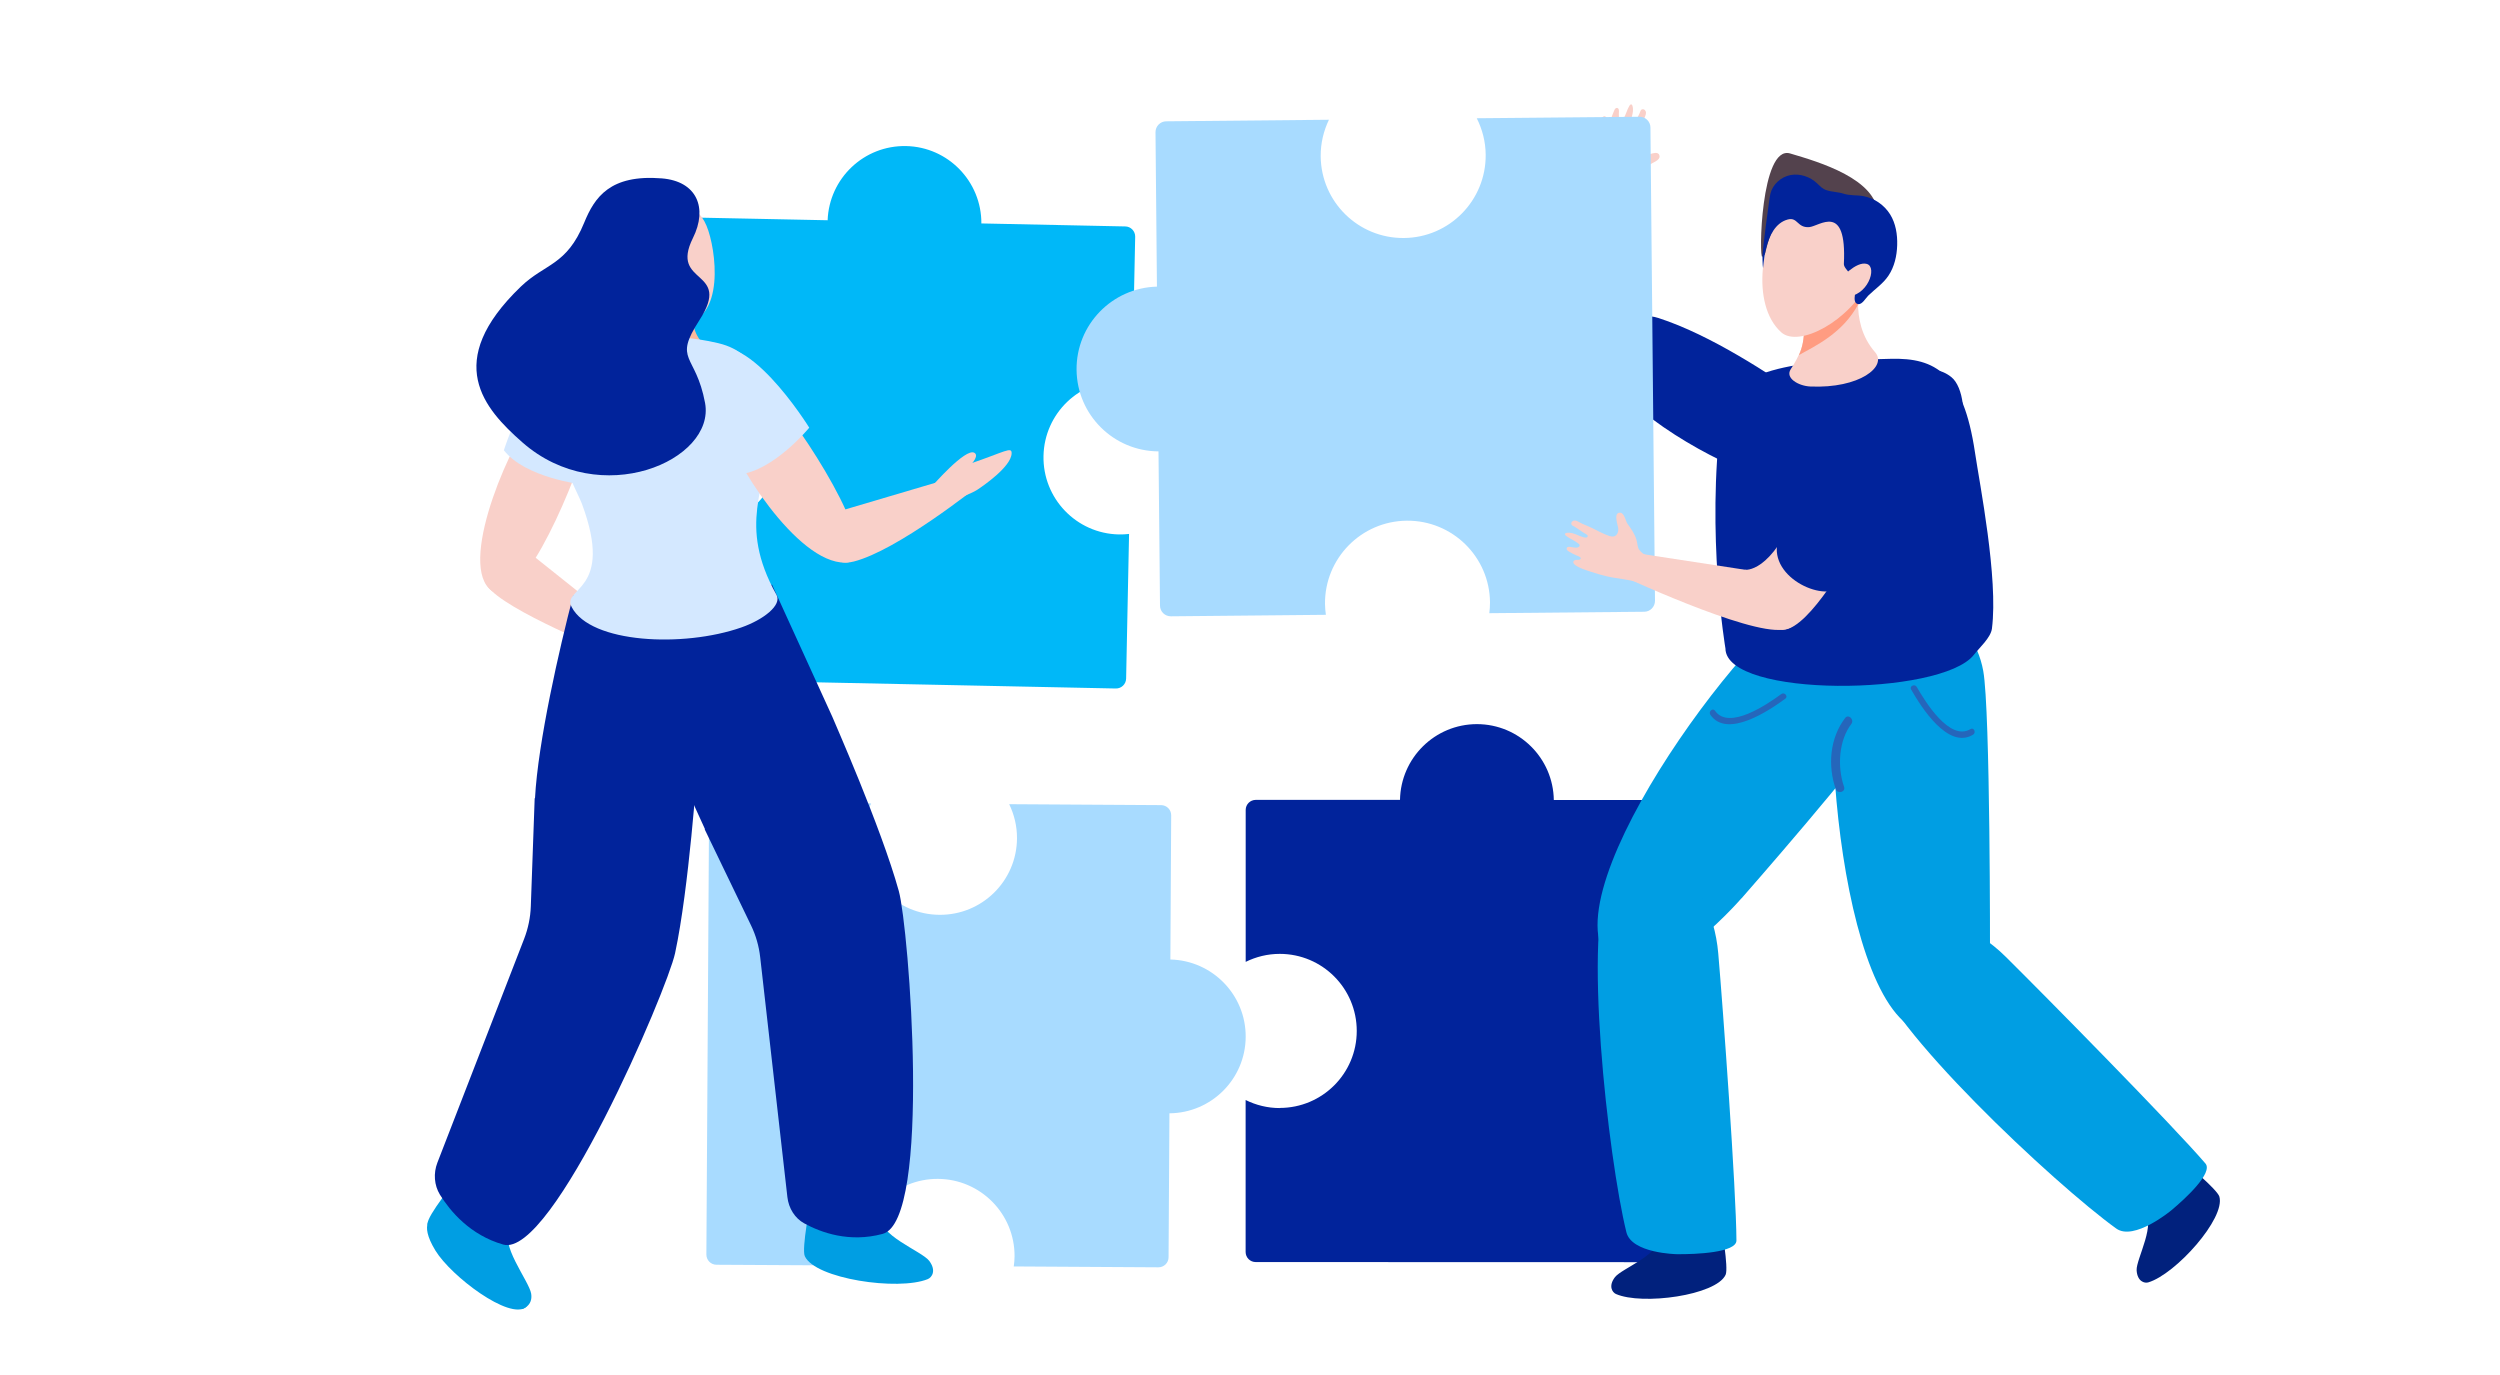 <?xml version="1.0" encoding="UTF-8"?>
<svg id="_レイヤー_2" data-name="レイヤー 2" xmlns="http://www.w3.org/2000/svg" width="400" height="220" xmlns:xlink="http://www.w3.org/1999/xlink" viewBox="0 0 400 220">
  <defs>
    <clipPath id="clippath">
      <rect width="400" height="220" style="fill: none; stroke-width: 0px;"/>
    </clipPath>
  </defs>
  <g id="_レイヤー_1-2" data-name="レイヤー 1">
    <g style="clip-path: url(#clippath);">
      <path d="M138.07,134c.01-1.95.49-3.8,1.32-5.45l-24.32-.14c-.89,0-1.61.71-1.62,1.6l-.43,70.71c0,.9.71,1.63,1.61,1.64l23.15.13c-.06-.53-.11-1.07-.1-1.62.04-6.81,5.59-12.29,12.39-12.25,6.81.04,12.3,5.59,12.26,12.4,0,.55-.06,1.08-.13,1.61l23.15.14c.89,0,1.62-.72,1.62-1.61l.14-23.03c6.71-.06,12.16-5.49,12.2-12.22.04-6.74-5.34-12.23-12.05-12.39l.13-23.07c0-.9-.71-1.62-1.61-1.63l-24.31-.15c.8,1.65,1.26,3.51,1.25,5.46-.04,6.81-5.59,12.29-12.4,12.24-6.81-.04-12.29-5.59-12.25-12.4Z" style="fill: #a8dbff; stroke-width: 0px;"/>
      <path d="M204.76,177.29c-1.95,0-3.81-.47-5.46-1.29v24.32c0,.89.72,1.61,1.61,1.61l70.71.02c.9,0,1.63-.72,1.63-1.62v-23.15c-.53.07-1.07.11-1.62.11-6.81,0-12.32-5.52-12.32-12.32,0-6.81,5.52-12.33,12.33-12.33.55,0,1.08.05,1.61.12v-23.15c0-.89-.72-1.61-1.61-1.61h-23.03c-.1-6.72-5.57-12.13-12.29-12.14-6.74,0-12.2,5.41-12.32,12.12h-23.07c-.9,0-1.62.72-1.62,1.61v24.31c1.64-.81,3.49-1.28,5.45-1.28,6.81,0,12.32,5.52,12.32,12.33,0,6.81-5.52,12.32-12.33,12.32Z" style="fill: #01239b; stroke-width: 0px;"/>
      <path d="M112.16,84.14c-1.95-.04-3.79-.55-5.43-1.4l-.49,24.32c-.02.89.69,1.62,1.58,1.64l70.7,1.46c.9.02,1.64-.69,1.66-1.59l.47-23.14c-.53.06-1.07.09-1.62.08-6.81-.13-12.21-5.77-12.07-12.57.14-6.81,5.77-12.21,12.58-12.07.55.01,1.08.07,1.61.15l.48-23.15c.01-.89-.7-1.63-1.58-1.64l-23.03-.48c.03-6.71-5.32-12.24-12.04-12.38-6.74-.14-12.31,5.16-12.56,11.87l-23.06-.47c-.9-.02-1.63.69-1.65,1.58l-.5,24.31c1.66-.78,3.52-1.21,5.48-1.17,6.81.14,12.21,5.77,12.06,12.57-.13,6.81-5.77,12.21-12.57,12.07Z" style="fill: #00b8f8; stroke-width: 0px;"/>
      <g>
        <path d="M281.98,41.08c-.58.59-.28-17.91,4.43-16.53,4.71,1.39,13.95,4.1,14.08,9.84.13,5.74.26,11.83-3.17,14.26,0,0-2.99-20.15-15.35-7.57Z" style="fill: #53424d; stroke-width: 0px;"/>
        <g>
          <path d="M265.52,63.34c-1.05-.79-14.53-5.78-15.22-10.11-.5-3.14,8.76-7.29,8.76-7.29,0,0-.19,4.34,11.22,7.21,9.62,2.41-4.76,10.2-4.76,10.2Z" style="fill: #ffbe9e; stroke-width: 0px;"/>
          <path d="M250.14,52.02c-.54-7.27,6.22-28.07,6.22-28.07l3.11,3.68-.56,25.03s-8.22,6.63-8.77-.64Z" style="fill: #ffbe9e; stroke-width: 0px;"/>
          <path d="M260.05,28.77c.4-.32,1.03-.41,1.49-.61.92-.4,1.66-1.08,2.38-1.76.4-.38,1.69-.71,1.61-1.41-.12-1.16-2.11-.03-2.63.06-.47.08-1.03-.06-1.24-.49-.14-.28-.09-.62-.02-.93.22-.98.59-1.92.91-2.87.16-.5.29-.99.43-1.5.1-.38.38-.84.38-1.22,0-.3-.26-.63-.6-.55-.3.07-.3.37-.41.6-.24.52-.5,1.04-.77,1.55-.06.11-.25.66-.39.69-.67.14-.18-1.35-.12-1.58.17-.6.32-1.23.11-1.85-.03-.08-.07-.17-.15-.19-.13-.04-.25.08-.32.2-.41.68-.57,1.49-.99,2.15-.07.11-.17.22-.3.21-.52-.04-.4-1.07-.39-1.41,0-.21,0-.48-.21-.57-.13-.06-.29,0-.38.1-.1.1-.15.24-.2.37-.15.39-.34.78-.44,1.18-.05.19-.14.78-.41.77-.05,0-.1-.04-.14-.08-.13-.15-.13-.36-.16-.56-.03-.19-.11-.41-.3-.46-.23-.07-.44.16-.56.38-.41.77-.55,1.68-.72,2.53-.18.9-.32,1.82-.42,2.73-.18,1.72,0,3.5-.34,5.19-.05.26-.11.51-.1.77.03.49.33.93.68,1.28.67.65,1.65,1.04,2.58.91.3-.04.9-.08,1.05-.35.11-.19.05-.62.07-.84.03-.32.06-.63.13-.94.12-.53.37-1.07.85-1.51Z" style="fill: #f9d0c9; stroke-width: 0px;"/>
          <path d="M289.05,63.9c4.2,2.87,7.11,7.14,4.83,10.87-1.29,2.12-6.13,3.29-9.29,2.5-6.07-1.51-19.4-7.8-26.5-15.91-2.6-2.97.83-12.56,7.26-10.48,8.45,2.74,17.78,8.98,23.69,13.02Z" style="fill: #01239b; stroke-width: 0px;"/>
        </g>
        <path d="M349.38,185.85s5.38,4.44,5.72,5.61c1,3.48-6.99,12.4-11.37,13.72-.61.19-1.77-.15-1.87-1.94-.1-1.79,3.38-7.78,1.02-9.49-2.36-1.71,6.5-7.9,6.5-7.9Z" style="fill: #01217d; stroke-width: 0px;"/>
        <path d="M318.4,153.09s.07-39.36-1.08-45.74c-1.69-9.37-12-15.68-21.04-9.47-6.21,4.27-3.09,61.83,10.7,67.06,10.77,4.08,11.42-11.84,11.42-11.84Z" style="fill: #009ee3; stroke-width: 0px;"/>
        <path d="M338.59,196.56c-9.82-7.08-37.08-32.55-38.92-41.78-1.99-9.97,11.69-11.14,21.21-1.73,6.17,6.1,26.8,27.04,31.99,33.11,1.26,1.47-3.14,5.56-5.48,7.51-.06.05-5.97,4.94-8.8,2.89Z" style="fill: #009ee3; stroke-width: 0px;"/>
        <path d="M275.38,195.98s1.22,6.87.72,7.98c-1.5,3.3-13.36,4.92-17.55,3.08-.58-.26-1.25-1.26-.16-2.69,1.09-1.43,7.62-3.74,6.93-6.57-.69-2.83,10.07-1.8,10.07-1.8Z" style="fill: #01217d; stroke-width: 0px;"/>
        <path d="M278.64,143.74s19.95-22.72,23.2-28.33c4.79-8.24,1.02-19.72-9.89-20.85-7.5-.78-42.79,44.85-35.31,58,5.69,10.01,21.99-8.83,21.99-8.83Z" style="fill: #009ee3; stroke-width: 0px;"/>
        <path d="M260.22,197.15c-2.89-11.75-7.14-48.82-2.57-57.04,4.95-8.89,16.12-.91,17.27,12.43.75,8.64,2.88,37.96,2.91,45.94,0,1.94-6.48,2.22-9.52,2.19-.08,0-7.26-.13-8.09-3.52Z" style="fill: #009ee3; stroke-width: 0px;"/>
        <path d="M305.78,110.32c1.6,2.8,5.9,9.66,9.91,7.23.54-.33.13-1.23-.41-.9-3.32,2.02-7.25-4.39-8.6-6.74-.31-.55-1.22-.14-.9.41h0Z" style="fill: #2566bb; stroke-width: 0px;"/>
        <path d="M285.65,111.79c-2.6,1.91-9.32,6.43-11.99,2.58-.36-.52.38-1.18.74-.65,2.22,3.19,8.41-1.06,10.6-2.67.51-.37,1.17.36.65.74h0Z" style="fill: #2566bb; stroke-width: 0px;"/>
        <path d="M296.21,115.84c-1.96,2.56-2.3,6.75-1.16,10.05.29.84-1.04,1.21-1.33.37-1.3-3.75-.96-8.15,1.5-11.38.54-.7,1.52.26.99.96h0Z" style="fill: #2566bb; stroke-width: 0px;"/>
        <path d="M275.38,66.64c1.13-8.85,16.62-8.97,27.16-9.23,7.1-.18,11.57,2.3,13.46,15,.74,5,3.74,20.1,2.71,28.17-.19,1.45-2.01,3.06-2.91,4.21-5.21,6.6-39.67,6.93-39.73-1.04,0,0-3.1-18.2-.68-37.11Z" style="fill: #01239b; stroke-width: 0px;"/>
        <g>
          <path d="M297.91,44.26s-10.17,3.75-9.47,4.52c.71.77-.07,2.65.14,4.32.22,1.82-.71,3.91-2.06,5.97-.95,1.44,1.28,2.69,3.12,2.77,7.91.35,12.36-3.22,10.38-5.48-4.46-5.08-2.11-12.11-2.11-12.11Z" style="fill: #f9d0c9; stroke-width: 0px;"/>
          <path d="M288.59,53.1c-.21-1.68.57-3.55-.14-4.32-.71-.77,10.27-4.82,10.27-4.82,0,0-1.47,2-1.38,4.69-2.54,4.7-6.84,6.66-9.52,8.17.58-1.1.86-3.06.78-3.71Z" style="fill: #ff9c81; stroke-width: 0px;"/>
          <path d="M285.63,33.67c-3.68,3.71-5.67,14.99-.62,19.51,2.78,2.48,10.98-1.75,14.16-8.46.41-.87,1.05-5.62-1.81-10.29-1.29-2.12-7.9-4.61-11.73-.75Z" style="fill: #f9d0c9; stroke-width: 0px;"/>
          <path d="M282.07,42.83c.1.66,0-6.65,3.97-7.71,1.61-.43,1.49,1.35,3.42,1.22,1.64-.11,6.05-4.08,5.56,5.88-.02.48.5.96.77,1.35.34.48-.32,1.77-.23,2.35.09.56,1.53-1.4,1.57-.83.07.85-1.05,3.42.21,3.57.61.07,1.19-.98,1.58-1.36,1.09-1.07,2.36-1.89,3.23-3.19.96-1.43,1.35-3.18,1.4-4.9.05-1.7-.23-3.46-1.13-4.91-.94-1.51-2.53-2.6-4.28-2.92-1.03-.19-2.16-.06-3.16-.39-.89-.29-1.81-.26-2.7-.55-.71-.23-1.01-.6-1.53-1.09-1.12-1.07-2.75-1.63-4.27-1.34s-2.87,1.49-3.22,3c-.2.85-1.32,9.44-1.27,10.09.04.59,0,1.16.09,1.75Z" style="fill: #01239b; stroke-width: 0px;"/>
          <path d="M294.34,44.76s2.61-3.05,4.36-2.53c1.75.52.08,5.33-3.4,5.2-3.48-.13-1.77-1.83-.96-2.67Z" style="fill: #f9d0c9; stroke-width: 0px;"/>
        </g>
        <path d="M237.71,24.75c-.02-2.09-.54-4.07-1.43-5.83l26.05-.24c.95,0,1.73.76,1.74,1.71l.73,75.73c0,.96-.76,1.75-1.72,1.76l-24.79.23c.07-.57.11-1.15.11-1.73-.06-7.29-6.03-13.14-13.32-13.07-7.29.07-13.15,6.03-13.08,13.33,0,.59.07,1.16.14,1.73l-24.8.24c-.96,0-1.74-.76-1.74-1.72l-.24-24.67c-7.19-.04-13.04-5.84-13.11-13.05-.07-7.22,5.68-13.12,12.86-13.31l-.23-24.7c-.01-.96.76-1.74,1.71-1.75l26.04-.25c-.85,1.77-1.34,3.76-1.32,5.85.07,7.3,6.03,13.14,13.32,13.07,7.29-.06,13.14-6.03,13.08-13.32Z" style="fill: #a8dbff; stroke-width: 0px;"/>
        <g>
          <path d="M297.24,86.99c-.92.93-7.6,13.66-11.99,13.79-3.18.09-6.1-9.62-6.1-9.62,0,0,4.28.75,8.59-10.2,3.63-9.23,9.5,6.04,9.5,6.04Z" style="fill: #f9d0c9; stroke-width: 0px;"/>
          <path d="M284.02,100.78c-7.28-.4-27.03-9.79-27.03-9.79l4.05-2.61,24.75,3.79s5.52,9-1.76,8.61Z" style="fill: #f9d0c9; stroke-width: 0px;"/>
          <path d="M262.25,87.95c-.26-.44-.27-1.07-.41-1.56-.28-.96-.86-1.79-1.44-2.58-.32-.44-.48-1.76-1.19-1.78-1.16-.03-.3,2.09-.28,2.61.02.48-.19,1.02-.65,1.17-.3.1-.63,0-.92-.1-.95-.34-1.83-.83-2.73-1.27-.47-.23-.95-.42-1.43-.62-.36-.15-.78-.49-1.16-.54-.3-.04-.66.18-.63.52.03.3.32.35.54.48.49.31.97.63,1.44.96.1.07.63.33.64.47.05.69-1.36,0-1.59-.09-.57-.24-1.18-.48-1.82-.35-.08.02-.17.05-.21.12-.06.12.05.25.15.34.62.49,1.4.75,2.01,1.26.1.08.2.2.17.32-.11.51-1.11.26-1.45.2-.21-.03-.48-.05-.59.13-.07.12-.03.28.05.39.09.11.21.18.34.25.36.2.73.43,1.12.58.19.07.76.24.71.51,0,.05-.05.09-.1.12-.17.11-.38.08-.57.09s-.42.06-.5.24c-.1.22.11.46.3.6.71.51,1.6.76,2.42,1.04.87.29,1.76.55,2.66.76,1.69.4,3.47.45,5.11,1.01.25.08.5.18.75.2.49.04.97-.2,1.36-.51.73-.58,1.25-1.5,1.24-2.44,0-.3.04-.91-.21-1.09-.18-.13-.6-.13-.82-.17-.31-.07-.62-.14-.92-.25-.51-.19-1.01-.51-1.39-1.04Z" style="fill: #f9d0c9; stroke-width: 0px;"/>
          <path d="M300.82,63.73c3.39-3.79,8-6.13,11.4-3.39,1.93,1.55,2.47,6.5,1.28,9.53-2.29,5.83-10.23,18.24-19.2,24.22-3.28,2.19-12.35-2.44-9.46-8.55,3.8-8.02,11.2-16.47,15.97-21.81Z" style="fill: #01239b; stroke-width: 0px;"/>
        </g>
      </g>
      <g>
        <path d="M93.87,70.67c.88-2.82.51-6.35-2.49-7.67-1.7-.75-3.79.97-5.4,2.69-3.86,4.14-12.56,23.6-7.72,28.48,4.57,4.6,12.83-14.57,15.6-23.49Z" style="fill: #f9d0c9; stroke-width: 0px;"/>
        <g>
          <path d="M92.4,97.3s8.95,4.39,9.67,4.96c4.59,3.66,7.55,4.54,6.54,5.13-1.85,1.1-8.06-1.79-9-2.21-1.15-.51-3.94-2.05-4.85-2.7-.91-.66-2.37-5.18-2.37-5.18Z" style="fill: #fbb99d; stroke-width: 0px;"/>
          <path d="M78.65,94.53c4.32,4.15,20.97,10.69,20.97,10.69v-4.88l-16.55-13.2s-8.74,3.23-4.42,7.39Z" style="fill: #f9d0c9; stroke-width: 0px;"/>
        </g>
        <g>
          <path d="M129.7,192.32s-1.48,7.46-.93,8.67c1.63,3.62,14.94,5.59,19.67,3.67.66-.27,1.42-1.35.23-2.93-1.2-1.58-8.5-4.2-7.68-7.27.82-3.07-11.29-2.14-11.29-2.14Z" style="fill: #009ee3; stroke-width: 0px;"/>
          <path d="M123.52,93.53l-22.05,9.59c1.95,8.49,7.61,21.49,11.33,29.55h-.06s7.42,15.38,7.42,15.38c.77,1.59,1.27,3.32,1.47,5.1l4.35,38.37c.2,1.8,1.2,3.41,2.72,4.23,2.63,1.44,7.18,3.12,12.53,1.67,7.89-2.13,4.19-49.06,2.58-54.85-2.85-10.28-10.49-27.45-10.64-27.89l-9.65-21.15Z" style="fill: #01239b; stroke-width: 0px;"/>
          <path d="M73.11,188.68s-4.83,5.83-4.71,7.19c.12,1.36,15.08,13.6,15.08,13.6,0,0,1.82-.45,1.51-2.47-.31-2.03-5.34-8.2-3.25-10.48,2.09-2.29-8.63-7.84-8.63-7.84Z" style="fill: #009ee3; stroke-width: 0px;"/>
          <path d="M69.35,194.79c3.3-.31,16.57,12.92,14.8,14.35-2.62,2.11-11.96-4.91-14.49-9.06-2.82-4.63-.31-5.29-.31-5.29Z" style="fill: #009ee3; stroke-width: 0px;"/>
          <path d="M111.74,100.09l-20.03-4.79c-2.21,8.43-5.64,23.45-6.11,32.43l-.05-.03-.62,17.3c-.06,1.79-.43,3.56-1.07,5.22l-13.88,35.81c-.65,1.68-.52,3.6.41,5.12,1.63,2.62,4.81,6.46,10.13,7.98,7.84,2.24,26.22-40.71,27.49-46.61,2.25-10.47,3.51-29.46,3.59-29.92l.16-22.52Z" style="fill: #01239b; stroke-width: 0px;"/>
        </g>
        <path d="M113.06,36.17c1.49,3.54,3.17,15.28-4.22,15.74-3.15.2-7.94-5.72-8.78-11.42-.36-2.34,1.73-5.81,5.59-7.6,1.74-.81,5.72-.84,7.41,3.27Z" style="fill: #f9d0c9; stroke-width: 0px;"/>
        <path d="M112.77,46.12s-4.23,5.03,0,9.17c4.23,4.14-11.09,2.14-11.09,2.14l1.75-14.92,9.33,3.61Z" style="fill: #fbb99d; stroke-width: 0px;"/>
        <path d="M80.62,72.04s5.47-17.5,13.31-15.15c7.84,2.35-.91,20.61-.91,20.61,0,0-9.01-1.07-12.4-5.46Z" style="fill: #d4e8ff; stroke-width: 0px;"/>
        <path d="M114.98,54.92c-8.44-2.03-16.37-.75-22.05,1.54-10.62,4.28-.88,21.34.15,24.08,5.34,14.26-3.29,13.4-1.6,16.61,3.04,5.78,17.82,6.49,27.11,3.25,3.63-1.27,6.55-3.61,5.65-5.22-6.4-11.46-1.3-17.15-1.61-24.72-.32-7.75-.69-13.86-7.66-15.54Z" style="fill: #d4e8ff; stroke-width: 0px;"/>
        <path d="M124.19,64.03c-1.9-2.26-5.07-3.86-7.8-2.05-1.55,1.03-1.23,3.71-.65,6,1.4,5.49,11.69,22.14,19.48,22.04,6.48-.09-5.02-18.82-11.03-25.98Z" style="fill: #f9d0c9; stroke-width: 0px;"/>
        <path d="M118.18,75.92s-11.77-14.06-5.55-19.39c6.22-5.32,16.85,11.9,16.85,11.9,0,0-5.77,7.01-11.3,7.48Z" style="fill: #d4e8ff; stroke-width: 0px;"/>
        <path d="M105.88,28.54c5.62.45,7.39,4.72,4.99,9.54-3.81,7.66,6.4,4.84,1.03,13.16-4.26,6.59-.58,5.23.91,13.23,1.7,9.18-16.79,17.27-29.25,6.29-6.11-5.38-12.77-12.84-.23-24.9,3.88-3.73,7.32-3.34,10.14-10.23,1.67-4.09,4.15-7.75,12.42-7.09Z" style="fill: #01239b; stroke-width: 0px;"/>
        <path d="M149.19,77.73s5.29-6.09,6.7-5.29c1.41.8-3.03,4.2-3.03,4.2l-3.66,1.09Z" style="fill: #f9d0c9; stroke-width: 0px;"/>
        <g>
          <path d="M145.81,79.65s8.53-5.16,9.4-5.46c5.56-1.89,6.7-2.81,6.65-1.64-.08,2.15-4.63,5.24-5.49,5.81-1.05.69-3.88,1.69-4.92,2.1-1.04.41-5.64-.81-5.64-.81Z" style="fill: #f9d0c9; stroke-width: 0px;"/>
          <path d="M136.58,89.85c7.02-1.77,19.79-11.99,19.79-11.99l-3.69-1.51-19.71,5.83s-2.21,9.14,3.6,7.67Z" style="fill: #f9d0c9; stroke-width: 0px;"/>
        </g>
      </g>
    </g>
  </g>
</svg>